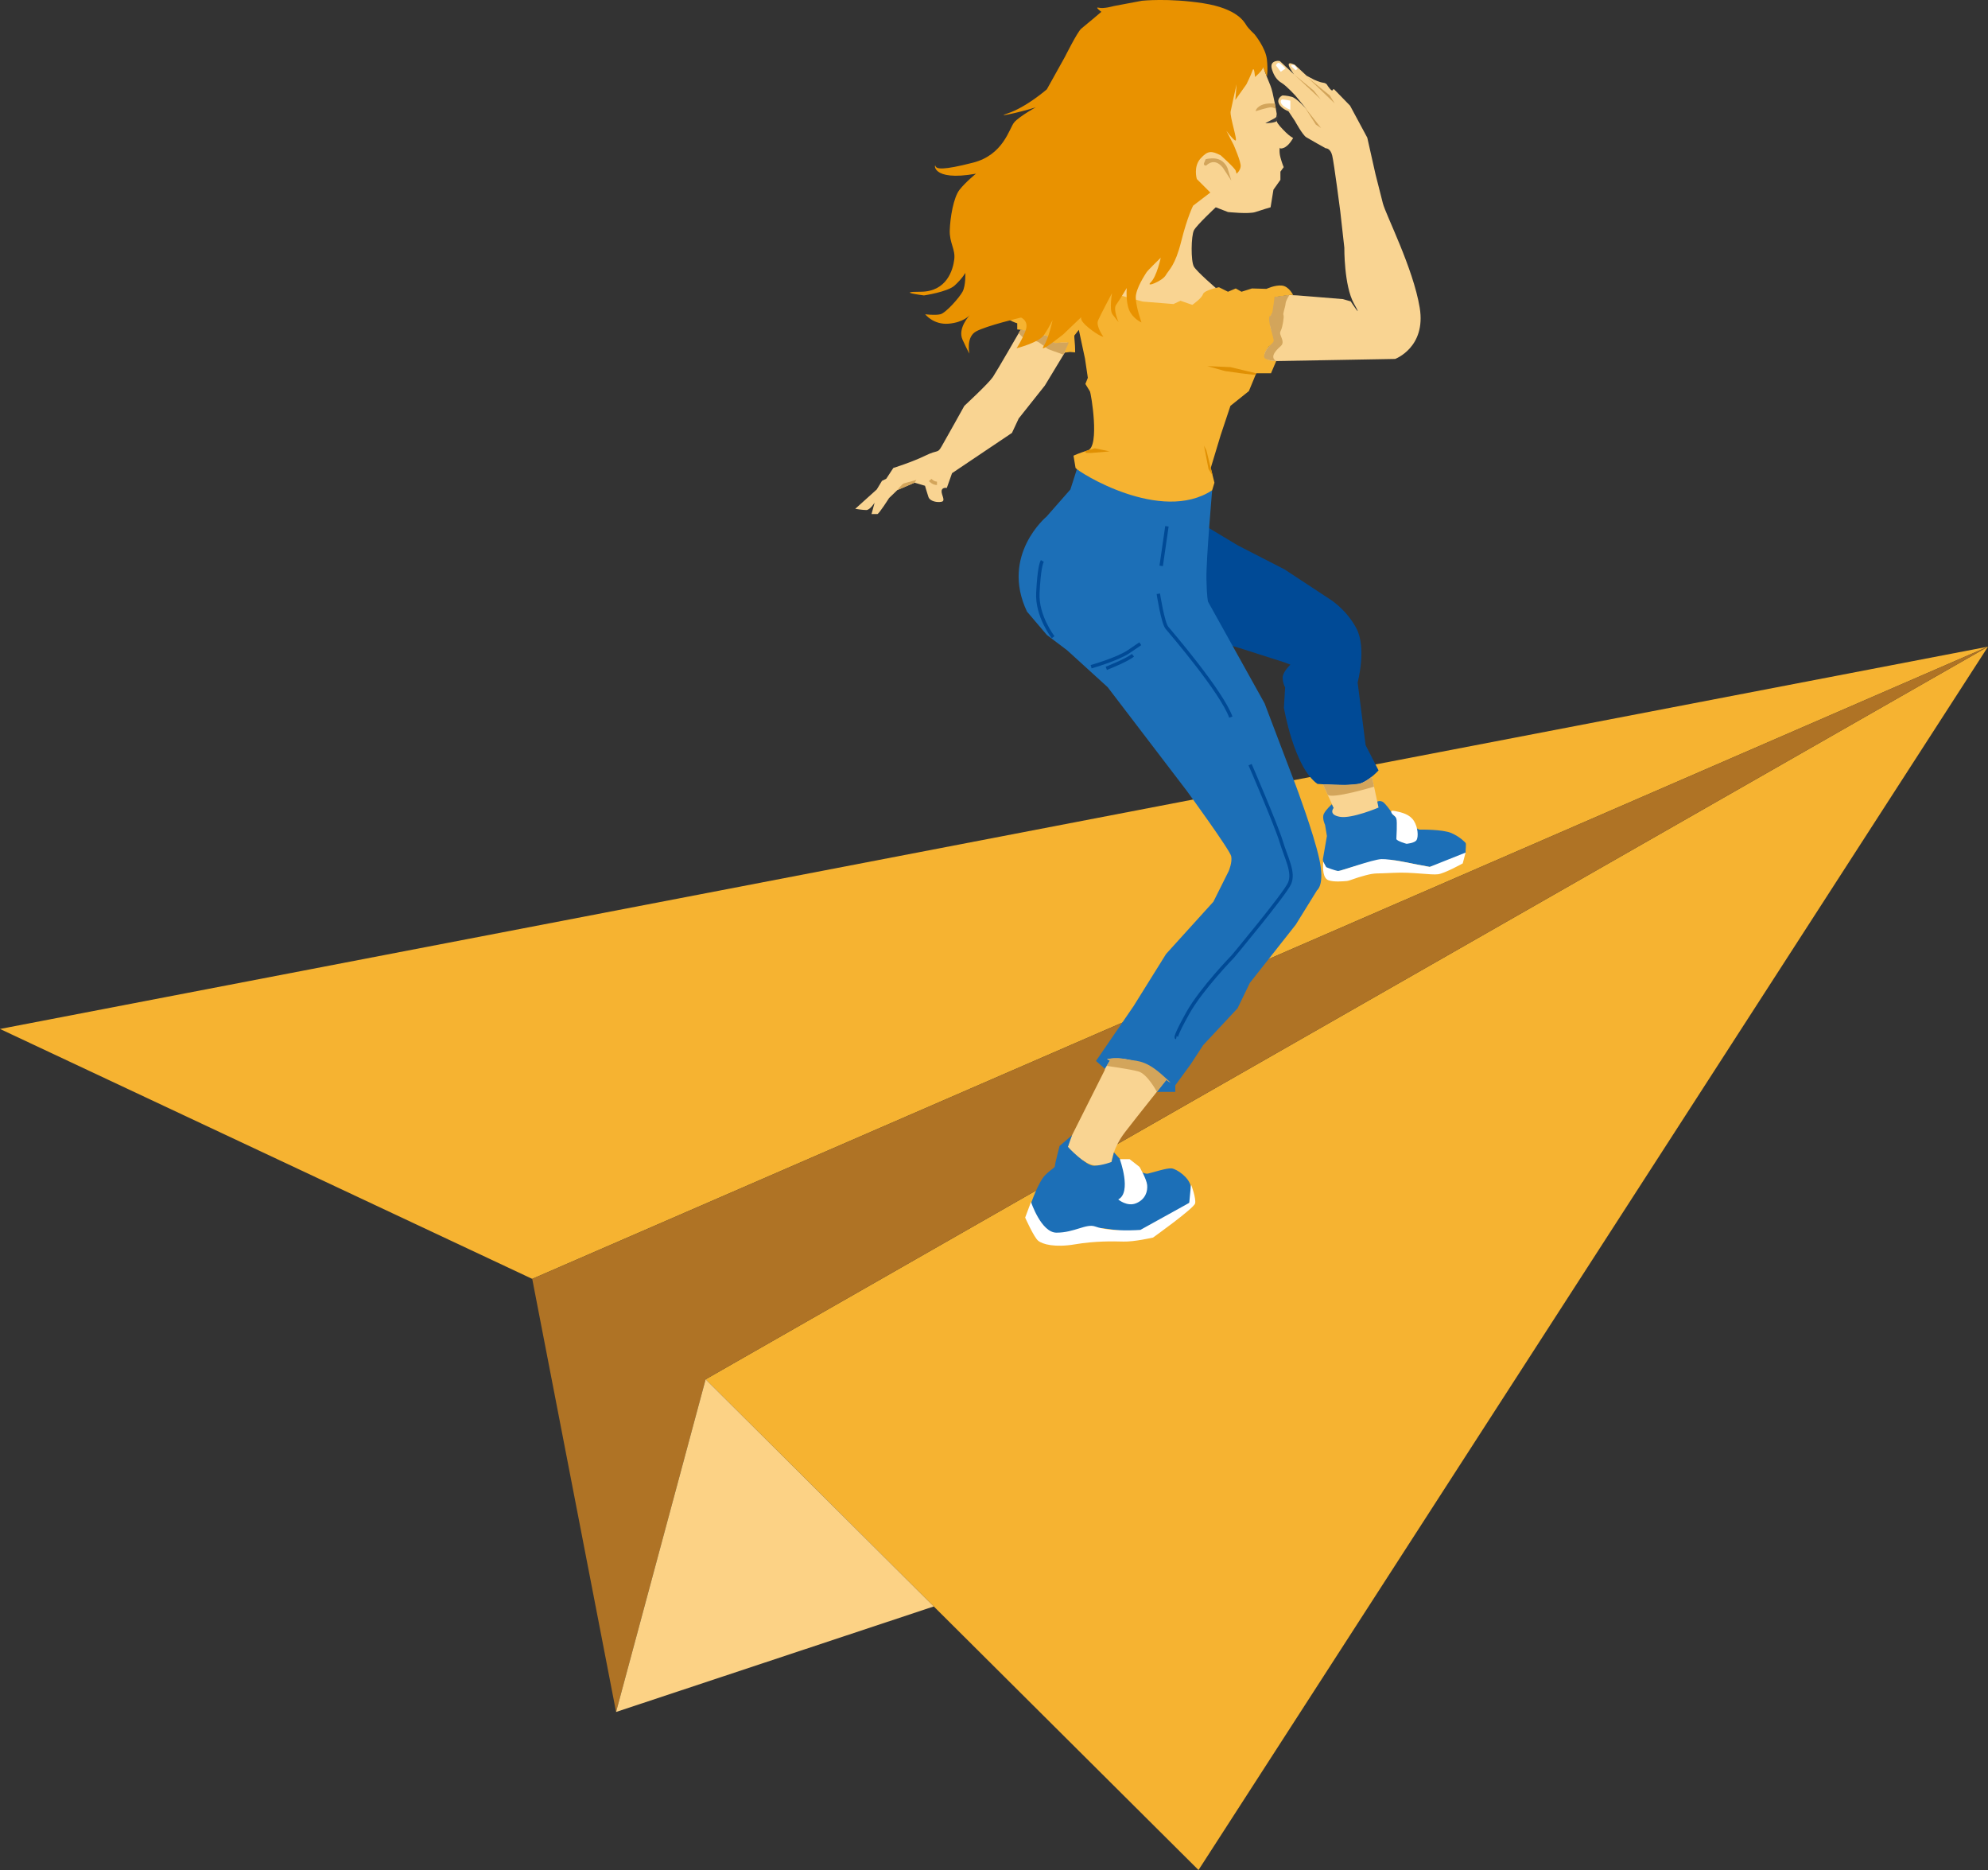 <?xml version="1.0" encoding="utf-8"?>
<!-- Generator: Adobe Illustrator 16.0.0, SVG Export Plug-In . SVG Version: 6.00 Build 0)  -->
<!DOCTYPE svg PUBLIC "-//W3C//DTD SVG 1.1//EN" "http://www.w3.org/Graphics/SVG/1.1/DTD/svg11.dtd">
<svg version="1.1" id="Layer_1" xmlns="http://www.w3.org/2000/svg" xmlns:xlink="http://www.w3.org/1999/xlink" x="0px" y="0px"
	 width="580.833px" height="546.22px" viewBox="0 0 580.833 546.22" enable-background="new 0 0 580.833 546.22"
	 xml:space="preserve">
<rect x="0" y="0" width="580.833" height="546.22" fill="#333333" stroke="none"/>
<polygon fill="#F6B331" points="350.167,546.22 580.833,188.887 206.167,402.886 "/>
<polygon fill="#F6B331" points="155.5,373.553 580.833,188.886 0,300.553 "/>
<polygon fill="#AF7325" points="180,500.053 206.167,402.886 580.833,188.886 155.5,373.553 "/>
<polygon fill="#FCD285" points="180,500.053 272.821,469.232 206.167,402.886 "/>
<path fill="#1C6FB7" d="M402.399,234.171c0,0,0.547-0.43,1.504,0c0.958,0.43,3.353,4.081,3.353,4.081s7.182,4.07,7.421,4.07
	c0.24,0,6.823-0.119,9.397,1.018c2.573,1.137,3.89,2.634,4.13,2.873c0.239,0.238-0.061,2.334,0,2.813
	c0.06,0.479-2.035,1.676-2.035,1.676l-8.439,2.514c0,0-6.464-1.197-8.978-1.735c-2.514-0.539-6.703-0.119-9.038,0.479
	c-2.334,0.599-7.96,2.274-8.14,2.395c-0.18,0.119-1.975,0.119-3.472-0.599c-1.496-0.719-1.604-2.753-1.604-2.753l1.185-6.805
	l-0.538-3.251c0,0-0.958-1.975-0.359-3.231s2.371-2.83,2.371-2.83l0.502,1.094L402.399,234.171z"/>
<path fill="#F9D492" d="M324.75,339.402c0,0,0.359-4.04,3.95-8.709c3.591-4.668,12.724-16.07,12.724-16.07
	s-11.107-6.823-13.981-7.092c-2.873-0.27-4.399,0.508-4.399,0.508v2.364l-0.27,2.155l-10.324,20.559l-0.449,1.886
	C312.001,335.003,318.286,343.441,324.75,339.402"/>
<path fill="#F9D492" d="M400.829,226.846l1.938,9.042c0,0-7.811,3.322-11.312,2.693c-3.502-0.628-1.796-2.604-1.796-2.604
	l-3.16-6.896l11.061-1.496L400.829,226.846z"/>
<path fill="#F9D492" d="M312.576,100.549l-7.308,12.074l-7.631,9.606l-1.975,4.219l-17.506,11.761l-1.526,4.309
	c0,0-1.437-0.269-1.526,0.898s1.257,2.873,0,3.142s-3.412-0.09-3.86-1.437c-0.449-1.347-0.988-3.232-0.988-3.232l-3.052-0.898
	l-5.027,2.155l-2.424,2.334c0,0-2.962,4.668-3.412,4.668h-1.706l0.898-3.322c0,0-1.347,2.154-2.424,2.154
	c-1.077,0-3.232-0.359-3.232-0.359l6.284-5.656l1.526-2.514l1.257-0.628l2.065-3.142c0,0,5.477-1.706,9.337-3.591
	c3.861-1.885,3.501-0.539,4.758-2.693c1.257-2.154,6.644-11.851,6.644-11.851s7.093-6.554,8.35-8.439s8.097-13.78,8.097-13.78
	l8.691,1.121C306.884,97.451,308.153,96.375,312.576,100.549"/>
<path fill="#F9D492" d="M369.649,105.521l37.965-0.678c0,0,9.099-3.352,7.183-14.963c-1.915-11.611-9.936-27.173-10.773-30.524
	c-0.838-3.352-2.154-8.5-2.154-8.5l-2.395-10.653l-5.027-9.337l-4.429-4.548c0,0-0.419-0.599-0.659,0
	C389.12,26.916,387.863,25,387.863,25s-0.239-0.718-1.257-0.837c-1.018-0.12-2.693-0.898-2.693-0.898l-2.154-1.138l-3.412-3.172
	c0,0-1.018-0.479-1.376-0.479c-0.359,0-0.778,0.18-0.061,1.437c0.719,1.257,1.197,1.855,1.197,1.855l-4.129-3.89
	c0,0-0.539-0.24-1.317,0c-0.778,0.239-1.556,0.778-1.018,2.454c0.539,1.676,1.317,2.993,2.813,3.891
	c1.497,0.898,4.13,3.83,4.13,3.83l3.173,3.891c0,0-2.813-3.232-4.31-3.651s-2.753-0.419-2.753-0.419s-1.735,0.778-1.077,2.334
	c0.658,1.557,2.813,2.274,2.813,2.274l1.915,2.873c0,0,2.215,4.07,3.292,4.728c1.077,0.659,5.687,3.232,5.687,3.232
	s1.377-0.119,1.915,2.155c0.539,2.274,2.334,16.177,2.334,16.177l1.197,10.696c0,0-0.119,11.073,2.813,16.34
	c2.933,5.267-0.957-0.659-0.957-0.659l-2.271-0.658l-13.23-1.078l-2.394-0.12l-4.31,0.598c0,0,0.063,4.125-0.357,4.606
	c-0.421,0.482-1.498,0.003-1.498,0.003s-0.523,2.004,0.06,3.771s2.136,3.432,1.796,4.31c-0.34,0.876-4.848,3.65-2.873,5.625
	C371.524,107.057,369.649,105.521,369.649,105.521"/>
<path fill="#004A96" d="M384.925,228.976c0,0,9.224,0.718,12.096,0c2.873-0.719,5.746-3.95,5.746-3.95l-3.771-7.362l-2.334-18.314
	c0,0,2.693-10.056-0.359-15.801c-3.053-5.746-7.9-8.619-7.9-8.619l-13.107-8.619l-13.646-7.002l-9.27-5.573l-1.64,19.042
	l7.032,15.245l4.416,1.271l12.928,4.13l1.888,0.719c0,0-2.247,2.154-2.247,3.771s0.719,2.873,0.719,2.873l-0.359,5.925
	C375.115,206.71,378.036,224.127,384.925,228.976"/>
<path fill="#1C6FB7" d="M338.007,318.933h5.376v-1.916l4.549-6.224l3.591-5.507l10.056-10.773l3.592-7.421l13.406-16.998
	l6.225-10.056c0,0,2.318-1.52,0.643-9.181c-1.676-7.662-6.867-21.464-6.867-21.464l-9.098-23.94l-16.52-29.687
	c0,0-0.367-1.119-0.479-6.704c-0.104-5.287,1.676-25.856,1.676-25.856s-7.183,3.113-11.252,3.113c-4.07,0-18.435-4.309-18.435-4.309
	l-6.464-2.873l-3.352-2.155l-1.916,5.985l-6.942,7.9c0,0-13.586,11.253-5.746,27.771l5.805,6.823l5.923,4.474l11.853,10.789
	l23.163,30.345c0,0,12.568,17.237,12.928,19.033c0.359,1.795-0.719,4.309-0.719,4.309l-4.488,8.979l-13.826,15.262l-9.517,15.263
	l-10.953,15.98l2.601,2.294l1.478-2.41l-0.847-0.423c0,0,5.566-1.077,10.773,1.796s6.531,4.306,6.531,4.306L338.007,318.933z"/>
<path fill="#F9D492" d="M355.208,84.106c0,0-5.411-4.64-6.368-6.197c-0.957-1.556-0.838-9.098,0-10.653
	c0.838-1.557,6.368-6.704,6.368-6.704l3.567,1.379c0,0,6.105,0.66,8.021,0c1.915-0.661,4.429-1.379,4.429-1.379l0.838-5.146
	l2.035-2.873v-2.395l0.958-1.316c0,0-0.479-1.078-0.958-2.873s-0.119-3.232-0.119-3.232s-0.479,1.077,1.077,0.479
	c1.556-0.599,2.753-2.873,2.753-2.873s-1.077-0.599-2.155-1.676c-1.077-1.077-2.394-2.394-2.634-3.232c-0.238-0.837,0-2.155,0-2.155
	s-1.077-6.464-1.795-8.139c-0.719-1.676-1.709-4.323-1.709-4.323l-0.924-3.026l-8.141,4.117l-6.822,9.217l1.196,8.379l-6.659,5.746
	l0.794,7.9l-1.317,5.866L334.715,73.6l-7.421,9.784l-0.634,4.836l11.527,1.66l11.372,1.316l6.464-2.873L355.208,84.106z"/>
<path fill="#F6B331" d="M354.156,143.208l0.669-2.214l-1.077-4.309l2.873-9.517l2.873-8.619l5.387-4.31l2.154-5.207h4.31
	l1.529-3.568c0,0-1.912,0.034-2.876-0.651c-1.617-1.149,0.808-3.681,0.808-3.681s1.154-0.572,1.616-1.676
	c0.539-1.287-1.137-2.274-1.257-4.069c-0.049-0.725-0.106-1.526-0.159-2.226c-0.055-0.737,0.383-1.368,1.013-1.755
	c0.229-0.142,0.403-0.448,0.403-1.046v-3.591l4.31-0.599h1.077c0,0-1.197-2.514-3.232-2.753c-2.034-0.239-4.548,0.958-4.548,0.958
	l-4.25-0.12l-3.053,0.958l-1.676-0.958l-2.274,0.958l-2.633-1.316c0,0-4.31,0.837-4.669,2.035c-0.358,1.197-3.112,3.112-3.112,3.112
	l-3.471-1.197l-2.035,0.958l-8.978-0.718l-10.415-2.873l-11.731-1.197l-15.083,7.422c0,0-2.992,1.316-1.676,2.035
	s2.231,0.957,2.231,0.957v1.796c0,0,1.479,0.12,2.437,0.359c0.958,0.24,7.302,1.796,7.302,1.796s-0.838,0.838,0.598,1.556
	s2.035,0.12,2.394,0.12h2.103l-1.015,2.95l2.503-0.317h-2.394l2.993,0.24c0,0,0-1.916-0.12-2.873c-0.12-0.958-0.12-2.036-0.12-2.036
	l1.317-1.675l1.795,8.379l0.837,5.625l-0.718,1.796c0,0,0.958,1.556,1.317,2.154c0.359,0.599,2.924,16.147-0.599,17.237
	c-2.514,0.778-4.189,1.557-4.189,1.557l0.598,3.591C315.144,137.941,339.202,153.039,354.156,143.208"/>
<path fill="#1C6FB7" d="M325.455,336.582l1.898,2.102c0,0,6.374,4.489,7.99,4.13c1.615-0.359,5.566-1.706,7.002-1.526
	c1.437,0.18,5.118,2.604,5.566,5.297c0.449,2.693-0.448,4.759-0.448,4.759l-6.554,4.668l-8.35,4.04c0,0-6.554-0.718-8.708-1.077
	s-6.464-0.359-6.464-0.359s-7.361,1.976-8.978,1.976c-3.771,0-4.31-2.425-5.477-4.22c-1.167-1.796-1.706-4.849-1.706-4.849
	s2.155-6.284,4.13-8.259c1.975-1.976,2.873-2.12,2.873-2.766c0-0.646,1.347-5.764,1.347-5.764l3.648-3.158l-1.224,3.428
	c0,0,5.221,5.599,7.721,5.494s5.028-1.095,5.028-1.095L325.455,336.582z"/>
<path fill="#FFFFFF" d="M348.038,346.082c0,0,1.49,4.004,1.131,5.439c-0.358,1.437-12.289,9.966-12.289,9.966
	s-5.486,1.257-8.629,1.167c-3.142-0.09-8.349-0.18-14.185,0.808c-5.836,0.988-9.517,0-10.773-1.077s-3.771-6.733-3.771-6.733
	l1.706-4.578c0,0,2.962,8.978,7.452,8.978c5.256,0,8.695-2.747,11.312-1.796c4.569,1.661,13.197,0.988,13.197,0.988l14.275-7.9
	l0.448-4.759L348.038,346.082z"/>
<path fill="#FFFFFF" d="M326.712,350.354c0,0,2.616,2.245,5.309,1.077c2.693-1.167,3.322-3.501,3.143-5.297
	c-0.18-1.795-2.244-5.297-2.244-5.297l-2.873-2.244h-2.873C327.174,338.594,330.74,348.29,326.712,350.354"/>
<path fill="#FFFFFF" d="M407.976,245.031c0,0,0.291-5.06,0-5.881c-0.29-0.822-1.044-1.225-1.044-1.225s-1.396-1.453,0.638-1.034
	s4.301,0.958,5.521,2.873c1.22,1.915,1.336,4.608,0.813,5.566c-0.523,0.957-2.965,1.137-2.965,1.137
	S407.945,245.625,407.976,245.031"/>
<path fill="#FFFFFF" d="M428.204,249.025l-0.838,3.172c0,0-5.147,2.863-7.184,3.162c-2.034,0.3-7.678-0.708-13.047-0.408
	c-5.369,0.299-5.087-0.061-8.14,0.718s-4.669,1.616-5.566,1.676s-3.696,0.36-5.313-0.239c-1.615-0.598-1.671-3.431-1.503-5.416
	l0.858,1.613c0,0,2.859,1.1,3.499,1.107c0.856,0.013,10.057-3.366,12.633-3.47c2.576-0.103,9.638,1.43,9.638,1.43l4.487,0.845
	L428.204,249.025z"/>
<path fill="#D3A55B" d="M338.007,318.933c0,0-2.753-5.267-5.446-5.985c-2.693-0.718-9.219-1.607-9.219-1.607l0.957-1.561
	l-0.847-0.423c0,0,2.537-0.644,5.315,0c2.779,0.644,5.369-0.125,10.437,4.31c5.066,4.434,1.553,1.792,1.553,1.792L338.007,318.933z"
	/>
<path fill="#D3A55B" d="M387.878,232.09c1.137,1.454,13.578-2.314,13.578-2.314l-0.627-2.93c0,0-2.372,1.86-3.508,2.043
	c-1.135,0.182-3.581,0.394-4.386,0.405c-0.804,0.013-6.437-0.212-6.437-0.212L387.878,232.09z"/>
<path fill="#D3A55B" d="M372.874,105.463c0,0-3.628-0.169-3.55-1.324c0.079-1.156,0.635-2.062,1.866-3.373
	c1.231-1.311,1.237-0.376,0.127-4.614c-1.11-4.238-0.127-3.875-0.127-3.875l0.558-1.082l0.674-4.428l4.31-0.599
	c0,0-1.078,1.616-1.138,2.574c-0.06,0.957-0.838,2.813-0.599,3.292c0.24,0.479-0.299,3.471-0.658,4.25
	c-0.358,0.778-0.479,0.958-0.06,1.975c0.419,1.017,0.778,2.035,0,2.753C373.499,101.73,370.573,104.169,372.874,105.463"/>
<path fill="#D3A55B" d="M310.725,103.607l1.546-3.553h-2.334c0,0-1.536,0.248-1.965,0.063c-0.429-0.184-1.732-1.913-1.732-1.913
	l-1.245-0.306l-6.088-1.465l-0.714-0.105l-0.573,0.995l1.723,1.743c0,0,3.232,0.322,4.13,0.902c0.897,0.579,2.514,1.881,2.783,2.016
	c0.27,0.135,2.739,0.988,2.739,0.988L310.725,103.607z"/>
<polygon fill="#E09003" points="367.035,109.032 363.743,108.254 359.494,107.236 352.73,106.937 357.878,108.374 362.546,109.032 
	366.078,109.451 366.861,109.451 "/>
<polygon fill="#E09003" points="316.863,131.851 319.872,130.938 322.086,131.395 324.181,131.851 318.734,132.314 317.418,132.314 
	"/>
<polygon fill="#E09003" points="353.822,136.982 352.491,131.626 351.772,130.16 353.09,136.982 354.325,138.993 "/>
<path fill="none" stroke="#D3A55B" stroke-miterlimit="10" d="M358.261,49.5c0,0-0.427-1.432-1.881-2.273
	c-1.453-0.841-3.762-0.292-3.762-0.292l-0.385,0.935C352.233,47.87,355.227,44.748,358.261,49.5z"/>
<path fill="#D3A55B" d="M372.771,31.835l-0.292-1.568c0,0-2.451-0.299-4.008,0.478c-1.557,0.779-1.616,1.736-1.616,1.736
	s3.771-1.193,4.549-1.136C372.183,31.404,372.771,31.835,372.771,31.835"/>
<path fill="#3D3D3D" d="M369.685,36.018c0,0,3.244-0.097,3.401-0.779c0.157-0.683,0.449-1.744,0.449-1.744s-0.677,0.875-1.476,1.24
	C371.26,35.101,369.685,36.018,369.685,36.018"/>
<path fill="#E99200" d="M356.621,45.35c0,0,4.189,3.711,4.429,4.549l0.239,0.838c0,0,1.077-0.838,1.197-2.155
	c0.119-1.316-2.035-6.225-2.035-6.225l-2.154-4.189c0,0,1.795,2.514,2.633,2.873c0.839,0.359-1.67-6.943-1.373-8.499
	c0.296-1.556,1.732-7.9,1.732-7.9l-0.359,4.548l3.232-4.548c0,0,1.316-2.634,1.796-4.07c0.479-1.436,0.718,1.916,0.718,1.916
	s3.073-2.514,2.374-3.472c-0.698-0.958,1.098,3.352,1.098,3.352s0.358-1.676,0-5.028c-0.359-3.352-3.592-7.302-3.592-7.302
	s-1.795-1.675-2.394-2.633c-0.599-0.958-2.634-4.908-12.688-6.464c-10.056-1.557-17.836-0.718-17.836-0.718l-8.26,1.556
	c0,0-2.873,0.838-4.309,0.479s0.718,1.197,0.718,1.197s-4.789,4.069-5.866,4.908c-1.078,0.838-4.788,8.259-4.788,8.259l-5.268,9.457
	c0,0-5.925,5.207-11.492,7.062c-4.947,1.649,7.662-1.316,8.739-2.035s-5.387,2.873-6.823,4.668
	c-1.437,1.796-3.112,9.456-11.971,11.731c-8.857,2.274-10.773,1.916-11.012,0.958c-0.239-0.958-1.557,4.668,11.851,2.274
	c0,0-2.993,2.394-4.789,4.668c-1.795,2.274-2.753,8.14-2.873,11.851s1.676,5.507,1.317,8.499c-0.359,2.993-2.154,9.457-9.816,9.457
	c-7.661,0,0.958,1.078,0.958,1.078s6.937-1.014,8.978-2.905c2.293-2.123,3.113-3.679,3.113-3.679s0.155,3.711-0.82,5.506
	c-0.976,1.796-4.926,6.225-6.482,6.584c-1.557,0.359-4.429,0-4.429,0s2.395,3.112,6.823,2.753c4.429-0.359,6.225-2.514,6.225-2.514
	s-3.675,3.83-2.137,7.182c1.538,3.352,2.017,4.07,2.017,4.07s-1.077-4.789,1.916-6.464c2.993-1.676,13.167-4.07,13.167-4.07
	s2.395,0.958,1.317,3.83c-1.077,2.873-2.634,5.147-2.634,5.147s6.515-1.675,7.986-3.83c1.471-2.155,2.548-4.429,2.548-4.429
	s-1.077,5.267-2.634,7.661c-1.556,2.394,5.746-3.472,5.746-3.472l5.386-5.147c0,0-1.098,0.718,2.025,3.232s4.319,2.633,4.319,2.633
	s-2.274-3.112-1.556-4.788c0.718-1.676,4.08-7.98,4.08-7.98s-0.848,4.868,0.11,6.185c0.958,1.316,1.795,2.274,1.795,2.274
	s-1.675-3.71-0.718-5.027c0.957-1.317,3.112-4.908,3.112-4.908s-0.359,3.95,0.718,6.464s3.591,3.591,3.591,3.591
	s-1.676-4.668-1.676-7.302c0-2.633,2.753-6.703,3.112-7.302s4.19-4.309,4.19-4.309s-1.173,5.506-2.921,7.182
	c-1.748,1.676,3.399-0.359,4.357-2.035c0.957-1.676,2.753-2.753,4.548-9.936c1.796-7.182,3.472-10.414,3.472-10.414l5.027-3.83
	l-3.95-3.95c0,0-1.077-3.591,1.077-5.986C352.91,43.913,353.987,44.033,356.621,45.35"/>
<line fill="none" stroke="#004A96" stroke-miterlimit="10" x1="340.939" y1="153.734" x2="339.264" y2="165.292"/>
<path fill="none" stroke="#004A96" stroke-miterlimit="10" d="M338.426,173.433c0,0,1.316,8.499,2.514,9.935
	c1.197,1.437,15.921,18.555,18.674,26.097"/>
<path fill="none" stroke="#004A96" stroke-miterlimit="10" d="M365.239,223.349c0,0,7.661,17.717,9.098,22.505
	c1.437,4.787,3.875,8.978,2.417,12.21c-1.459,3.231-16.542,21.307-16.542,21.307s-9.217,9.457-13.167,16.519
	c-3.95,7.063-3.352,7.183-3.352,7.183"/>
<path fill="none" stroke="#004A96" stroke-miterlimit="10" d="M307.687,186.121c0,0-4.813-6.15-4.454-12.99s0.958-8.695,1.316-9.274
	"/>
<path fill="none" stroke="#004A96" stroke-miterlimit="10" d="M318.794,194.74c0,0,7.662-2.155,11.012-4.43l3.353-2.273"/>
<path fill="none" stroke="#004A96" stroke-miterlimit="10" d="M323.224,195.219c0,0,6.104-2.394,7.78-3.83"/>
<path fill="none" stroke="#D3A55B" stroke-miterlimit="10" d="M271.781,140.185c0,0,0.808,0.987,1.975,0.987"/>
<path fill="#D3A55B" d="M262.175,143.147c0,0,1.347-1.795,1.975-1.975c0.629-0.18,3.591-0.987,3.591-0.987l-0.539,0.808
	L262.175,143.147z"/>
<polygon fill="#D3A55B" points="378.107,21.768 383.823,26.437 385.889,29.04 "/>
<polygon fill="#D3A55B" points="381.998,22.576 389.959,30.21 388.522,27.873 "/>
<polygon fill="#D3A55B" points="381.217,31.346 384.452,36.402 385.979,37.389 "/>
<path fill="#FFFFFF" d="M377,32.092v-2.693c0,0-1.795-0.359-2.334-0.359C374.128,29.04,373.319,30.566,377,32.092"/>
<path fill="#FFFFFF" d="M372.771,19.075l1.424,1.885l1.402-0.943c0,0-1.578-1.75-2.063-1.661
	C373.05,18.446,372.771,19.075,372.771,19.075"/>
<path fill="#FFFFFF" d="M377.569,19.656l0.957,0.855l0.599-0.427l-1.018-1.139C378.107,18.945,376.611,18.802,377.569,19.656"/>
</svg>
